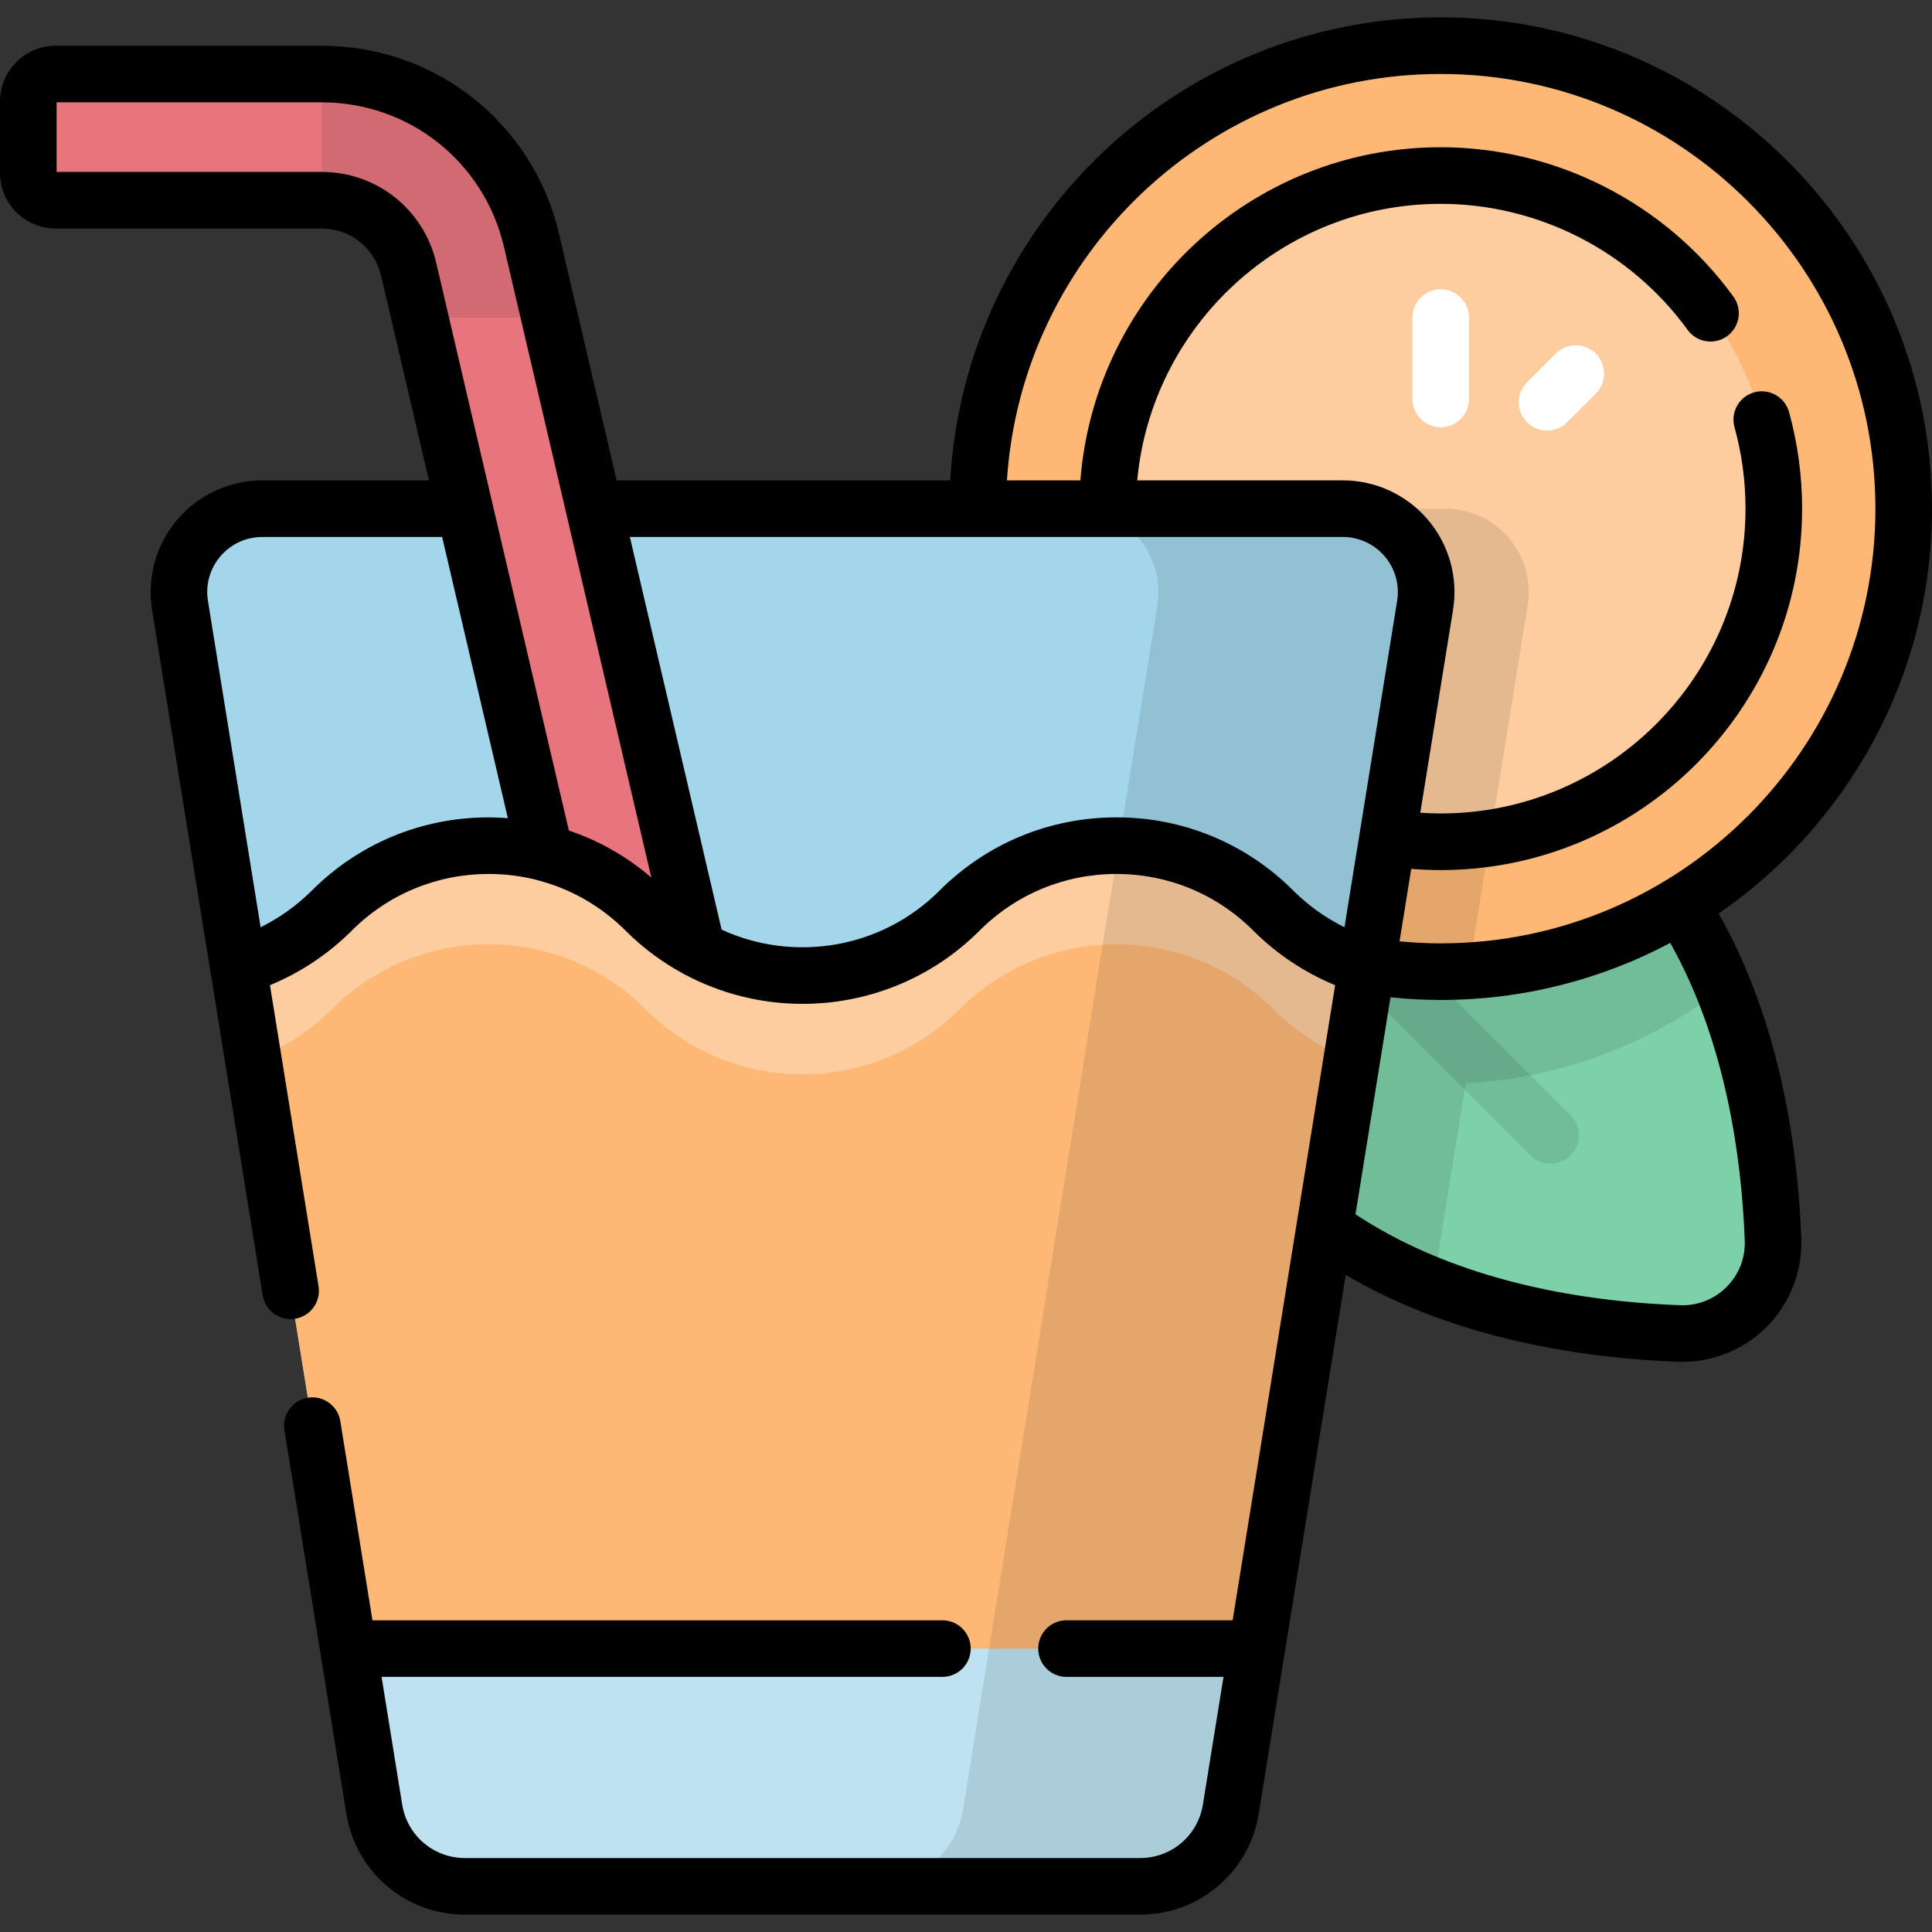 <?xml version="1.0" encoding="iso-8859-1"?>
<!-- Generator: Adobe Illustrator 19.0.0, SVG Export Plug-In . SVG Version: 6.00 Build 0)  -->
<svg xmlns="http://www.w3.org/2000/svg" xmlns:xlink="http://www.w3.org/1999/xlink" version="1.1" id="Capa_1" x="0px" y="0px" viewBox="0 0 512 512" style="enable-background:new 0 0 512 512;" xml:space="preserve">
<rect x="0" y="0" width="512" height="512" fill="#333333" stroke="none"/>
<path style="fill:#7CD1A9;" d="M431.252,222.298c30.722,30.722,37.542,77.681,38.62,106.147  c0.531,14.016-10.93,25.477-24.947,24.947c-28.466-1.078-75.425-7.898-106.147-38.62s-37.542-77.681-38.62-106.147  c-0.531-14.016,10.93-25.477,24.947-24.947C353.571,184.756,400.53,191.577,431.252,222.298z"/>
<path style="opacity:0.1;enable-background:new    ;" d="M410.92,308.375c-1.919,0-3.839-0.732-5.304-2.197l-58.244-58.244  c-2.929-2.929-2.929-7.678,0-10.606c2.93-2.929,7.678-2.929,10.607,0l58.244,58.244c2.929,2.929,2.929,7.678,0,10.606  C414.759,307.642,412.839,308.375,410.92,308.375z"/>
<path style="opacity:0.1;enable-background:new    ;" d="M428.035,225.516c-30.722-30.722-77.681-37.542-106.147-38.62  c-14.016-0.531-25.477,10.93-24.947,24.947c1.078,28.466,7.898,75.425,38.62,106.147c12.579,12.579,27.882,21.147,43.521,26.959  l9.343-57.896c24.075-1.282,46.305-9.506,64.732-22.702C447.42,250.36,439.353,236.835,428.035,225.516z"/>
<circle style="fill:#FDB876;" cx="381.8" cy="134.8" r="122.7"/>
<g>
	<circle style="opacity:0.3;fill:#FFFFFF;enable-background:new    ;" cx="381.8" cy="134.8" r="88.28"/>
	<path style="fill:#FFFFFF;" d="M381.798,113.207c-4.143,0-7.5-3.358-7.5-7.5v-21.54c0-4.142,3.357-7.5,7.5-7.5   c4.142,0,7.5,3.358,7.5,7.5v21.54C389.298,109.85,385.94,113.207,381.798,113.207z"/>
	<path style="fill:#FFFFFF;" d="M409.985,114.113c-1.919,0-3.839-0.732-5.304-2.197c-2.929-2.929-2.929-7.678,0-10.606l7.615-7.615   c2.93-2.929,7.678-2.929,10.607,0s2.929,7.678,0,10.606l-7.615,7.615C413.824,113.38,411.904,114.113,409.985,114.113z"/>
</g>
<path style="opacity:0.1;enable-background:new    ;" d="M383.026,134.8h-123.93c0,67.766,54.936,122.702,122.702,122.702  c2.491,0,4.963-0.083,7.417-0.23l15.629-96.851C407.013,146.985,396.637,134.8,383.026,134.8z"/>
<path style="fill:#A3D6EB;" d="M302.128,499.901h-178.89c-11.961,0-22.154-8.68-24.06-20.488L47.701,160.422  C45.533,146.985,55.909,134.8,69.52,134.8h286.326c13.611,0,23.986,12.184,21.818,25.621l-51.477,318.991  C324.281,491.221,314.088,499.901,302.128,499.901z"/>
<path style="opacity:0.3;fill:#FFFFFF;enable-background:new    ;" d="M92.316,436.892l6.862,42.521  c1.905,11.808,12.099,20.488,24.06,20.488h178.89c11.961,0,22.154-8.68,24.06-20.488l6.862-42.521H92.316z"/>
<path style="fill:#E8757D;" d="M160.848,296.272L108.296,71.345c-2.515-10.763-11.991-18.28-23.044-18.28H14.743  c-4,0-7.243-3.243-7.243-7.243v-18.96c0-4,3.243-7.243,7.243-7.243h70.509c26.674,0,49.544,18.141,55.613,44.116l52.552,224.928  L160.848,296.272z"/>
<path style="opacity:0.1;enable-background:new    ;" d="M140.864,63.735c-6.069-25.974-28.938-44.116-55.612-44.116v33.446  c11.053,0,20.529,7.517,23.044,18.28l2.996,12.823h34.346L140.864,63.735z"/>
<path style="fill:#FDB876;" d="M337.457,241.339c-22.97-22.97-60.213-22.97-83.183,0l0,0c-22.97,22.97-60.213,22.97-83.183,0l0,0  c-22.97-22.97-60.213-22.97-83.183,0l0,0c-7.157,7.157-15.699,12.082-24.764,14.779l29.172,180.774h240.733l29.172-180.774  C353.156,253.421,344.614,248.496,337.457,241.339z"/>
<path style="opacity:0.3;fill:#FFFFFF;enable-background:new    ;" d="M337.457,241.339c-22.97-22.97-60.213-22.97-83.183,0l0,0  c-22.97,22.97-60.213,22.97-83.183,0l0,0c-22.97-22.97-60.213-22.97-83.183,0l0,0c-7.157,7.157-15.7,12.082-24.764,14.779  l3.996,24.761c7.57-2.86,14.674-7.32,20.768-13.414l0,0c22.97-22.971,60.212-22.971,83.183,0l0,0c22.97,22.97,60.213,22.97,83.183,0  l0,0c22.97-22.971,60.213-22.971,83.183,0c6.094,6.094,13.198,10.554,20.768,13.414l3.996-24.761  C353.156,253.421,344.614,248.496,337.457,241.339z"/>
<path style="opacity:0.1;enable-background:new    ;" d="M355.845,134.8h-70.937c13.611,0,23.987,12.184,21.818,25.621  L255.25,479.413c-1.905,11.808-12.099,20.488-24.06,20.488h70.937c11.961,0,22.154-8.68,24.06-20.488l51.476-318.991  C379.832,146.985,369.456,134.8,355.845,134.8z"/>
<path d="M455.461,242.1C489.583,218.601,512,179.272,512,134.8C512,63.007,453.592,4.599,381.798,4.599  c-69.275,0-126.08,54.385-129.98,122.702h-88.4l-15.25-65.272C141.302,32.643,115.43,12.12,85.253,12.12h-70.51  C6.614,12.119,0,18.733,0,26.862v18.959c0,8.129,6.614,14.743,14.743,14.743h70.509c7.55,0,14.022,5.135,15.741,12.486  l12.675,54.249H69.519c-8.688,0-16.902,3.794-22.536,10.409c-5.633,6.615-8.07,15.329-6.686,23.907L69.611,343.27  c0.595,3.685,3.779,6.306,7.395,6.306c0.397,0,0.8-0.031,1.204-0.097c4.089-0.66,6.869-4.51,6.21-8.599l-12.877-79.797  c8.063-3.322,15.464-8.238,21.669-14.443c9.693-9.693,22.58-15.031,36.288-15.031c4.283,0,8.485,0.521,12.535,1.533  c0.272,0.093,0.55,0.169,0.833,0.23c8.588,2.302,16.464,6.813,22.92,13.268c4.619,4.619,9.762,8.398,15.232,11.367  c0.074,0.043,0.148,0.085,0.224,0.125c9.78,5.26,20.607,7.902,31.439,7.902c16.983,0,33.966-6.464,46.895-19.393  c9.693-9.693,22.58-15.031,36.288-15.031s26.596,5.338,36.288,15.031c6.204,6.204,13.605,11.12,21.669,14.443l-27.161,168.307  h-44.024c-4.143,0-7.5,3.358-7.5,7.5s3.357,7.5,7.5,7.5h41.603l-5.459,33.827c-1.326,8.218-8.33,14.183-16.655,14.183h-178.89  c-8.324,0-15.329-5.965-16.655-14.183l-5.459-33.827h148.623c4.142,0,7.5-3.358,7.5-7.5s-3.358-7.5-7.5-7.5H98.703l-8.517-52.776  c-0.66-4.089-4.51-6.87-8.599-6.209c-4.089,0.66-6.869,4.51-6.209,8.599l16.396,101.603c2.505,15.525,15.737,26.793,31.463,26.793  h178.89c15.726,0,28.959-11.269,31.464-26.793l23.037-142.756c29.17,17.245,63.482,22.106,88.013,23.035  c0.396,0.015,0.792,0.023,1.186,0.023c8.344,0,16.425-3.327,22.33-9.232c6.184-6.185,9.54-14.755,9.209-23.515  C476.467,304.424,471.849,270.96,455.461,242.1z M381.798,19.599C445.32,19.599,497,71.278,497,134.8  s-51.68,115.202-115.202,115.202c-3.629,0-7.275-0.194-10.906-0.537l3.1-19.208c2.601,0.212,5.209,0.321,7.806,0.321  c52.813,0,95.778-42.966,95.778-95.778c0-8.688-1.164-17.3-3.461-25.598c-1.105-3.992-5.232-6.334-9.229-5.227  c-3.992,1.105-6.332,5.237-5.228,9.229c1.936,6.994,2.918,14.26,2.918,21.596c0,44.542-36.237,80.778-80.778,80.778  c-1.798,0-3.603-0.075-5.406-0.195l8.677-53.767c1.384-8.578-1.054-17.292-6.687-23.907c-5.634-6.615-13.848-10.409-22.536-10.409  H301.38c3.798-41.036,38.406-73.278,80.418-73.278c25.798,0,50.258,12.484,65.43,33.396c2.433,3.354,7.123,4.097,10.475,1.666  c3.353-2.432,4.099-7.122,1.666-10.475c-17.984-24.788-46.982-39.587-77.57-39.587c-50.289,0-91.648,38.958-95.486,88.278h-19.465  C270.725,67.261,320.796,19.599,381.798,19.599z M129.499,216.611c-17.714,0-34.369,6.898-46.894,19.425  c-3.961,3.961-8.556,7.228-13.539,9.699l-13.96-86.508c-0.683-4.231,0.52-8.529,3.298-11.792c2.779-3.263,6.83-5.134,11.116-5.134  h47.653l17.411,74.521C132.899,216.695,131.206,216.611,129.499,216.611z M150.751,220.092L115.599,69.638  c-3.313-14.174-15.792-24.073-30.347-24.073H15V27.119h70.252c23.172,0,43.037,15.759,48.309,38.322l39.044,167.109  C166.112,226.977,158.712,222.776,150.751,220.092z M356.299,245.735c-4.983-2.471-9.578-5.738-13.539-9.7  c-12.526-12.526-29.181-19.425-46.896-19.425s-34.369,6.898-46.895,19.425c-15.585,15.585-38.782,19.027-57.733,10.334  L166.922,142.3h188.923c4.285,0,8.337,1.872,11.116,5.134c2.778,3.263,3.98,7.561,3.298,11.792L356.299,245.735z M457.551,341.07  c-3.289,3.29-7.68,5.007-12.341,4.827c-43.258-1.638-70.465-13.788-85.99-24.109l9.277-57.491c4.425,0.451,8.873,0.704,13.3,0.704  c21.962,0,42.667-5.474,60.835-15.116c14.731,26.154,18.914,56.92,19.745,78.843C462.555,333.398,460.841,337.781,457.551,341.07z"/>
<g>
</g>
<g>
</g>
<g>
</g>
<g>
</g>
<g>
</g>
<g>
</g>
<g>
</g>
<g>
</g>
<g>
</g>
<g>
</g>
<g>
</g>
<g>
</g>
<g>
</g>
<g>
</g>
<g>
</g>
</svg>
